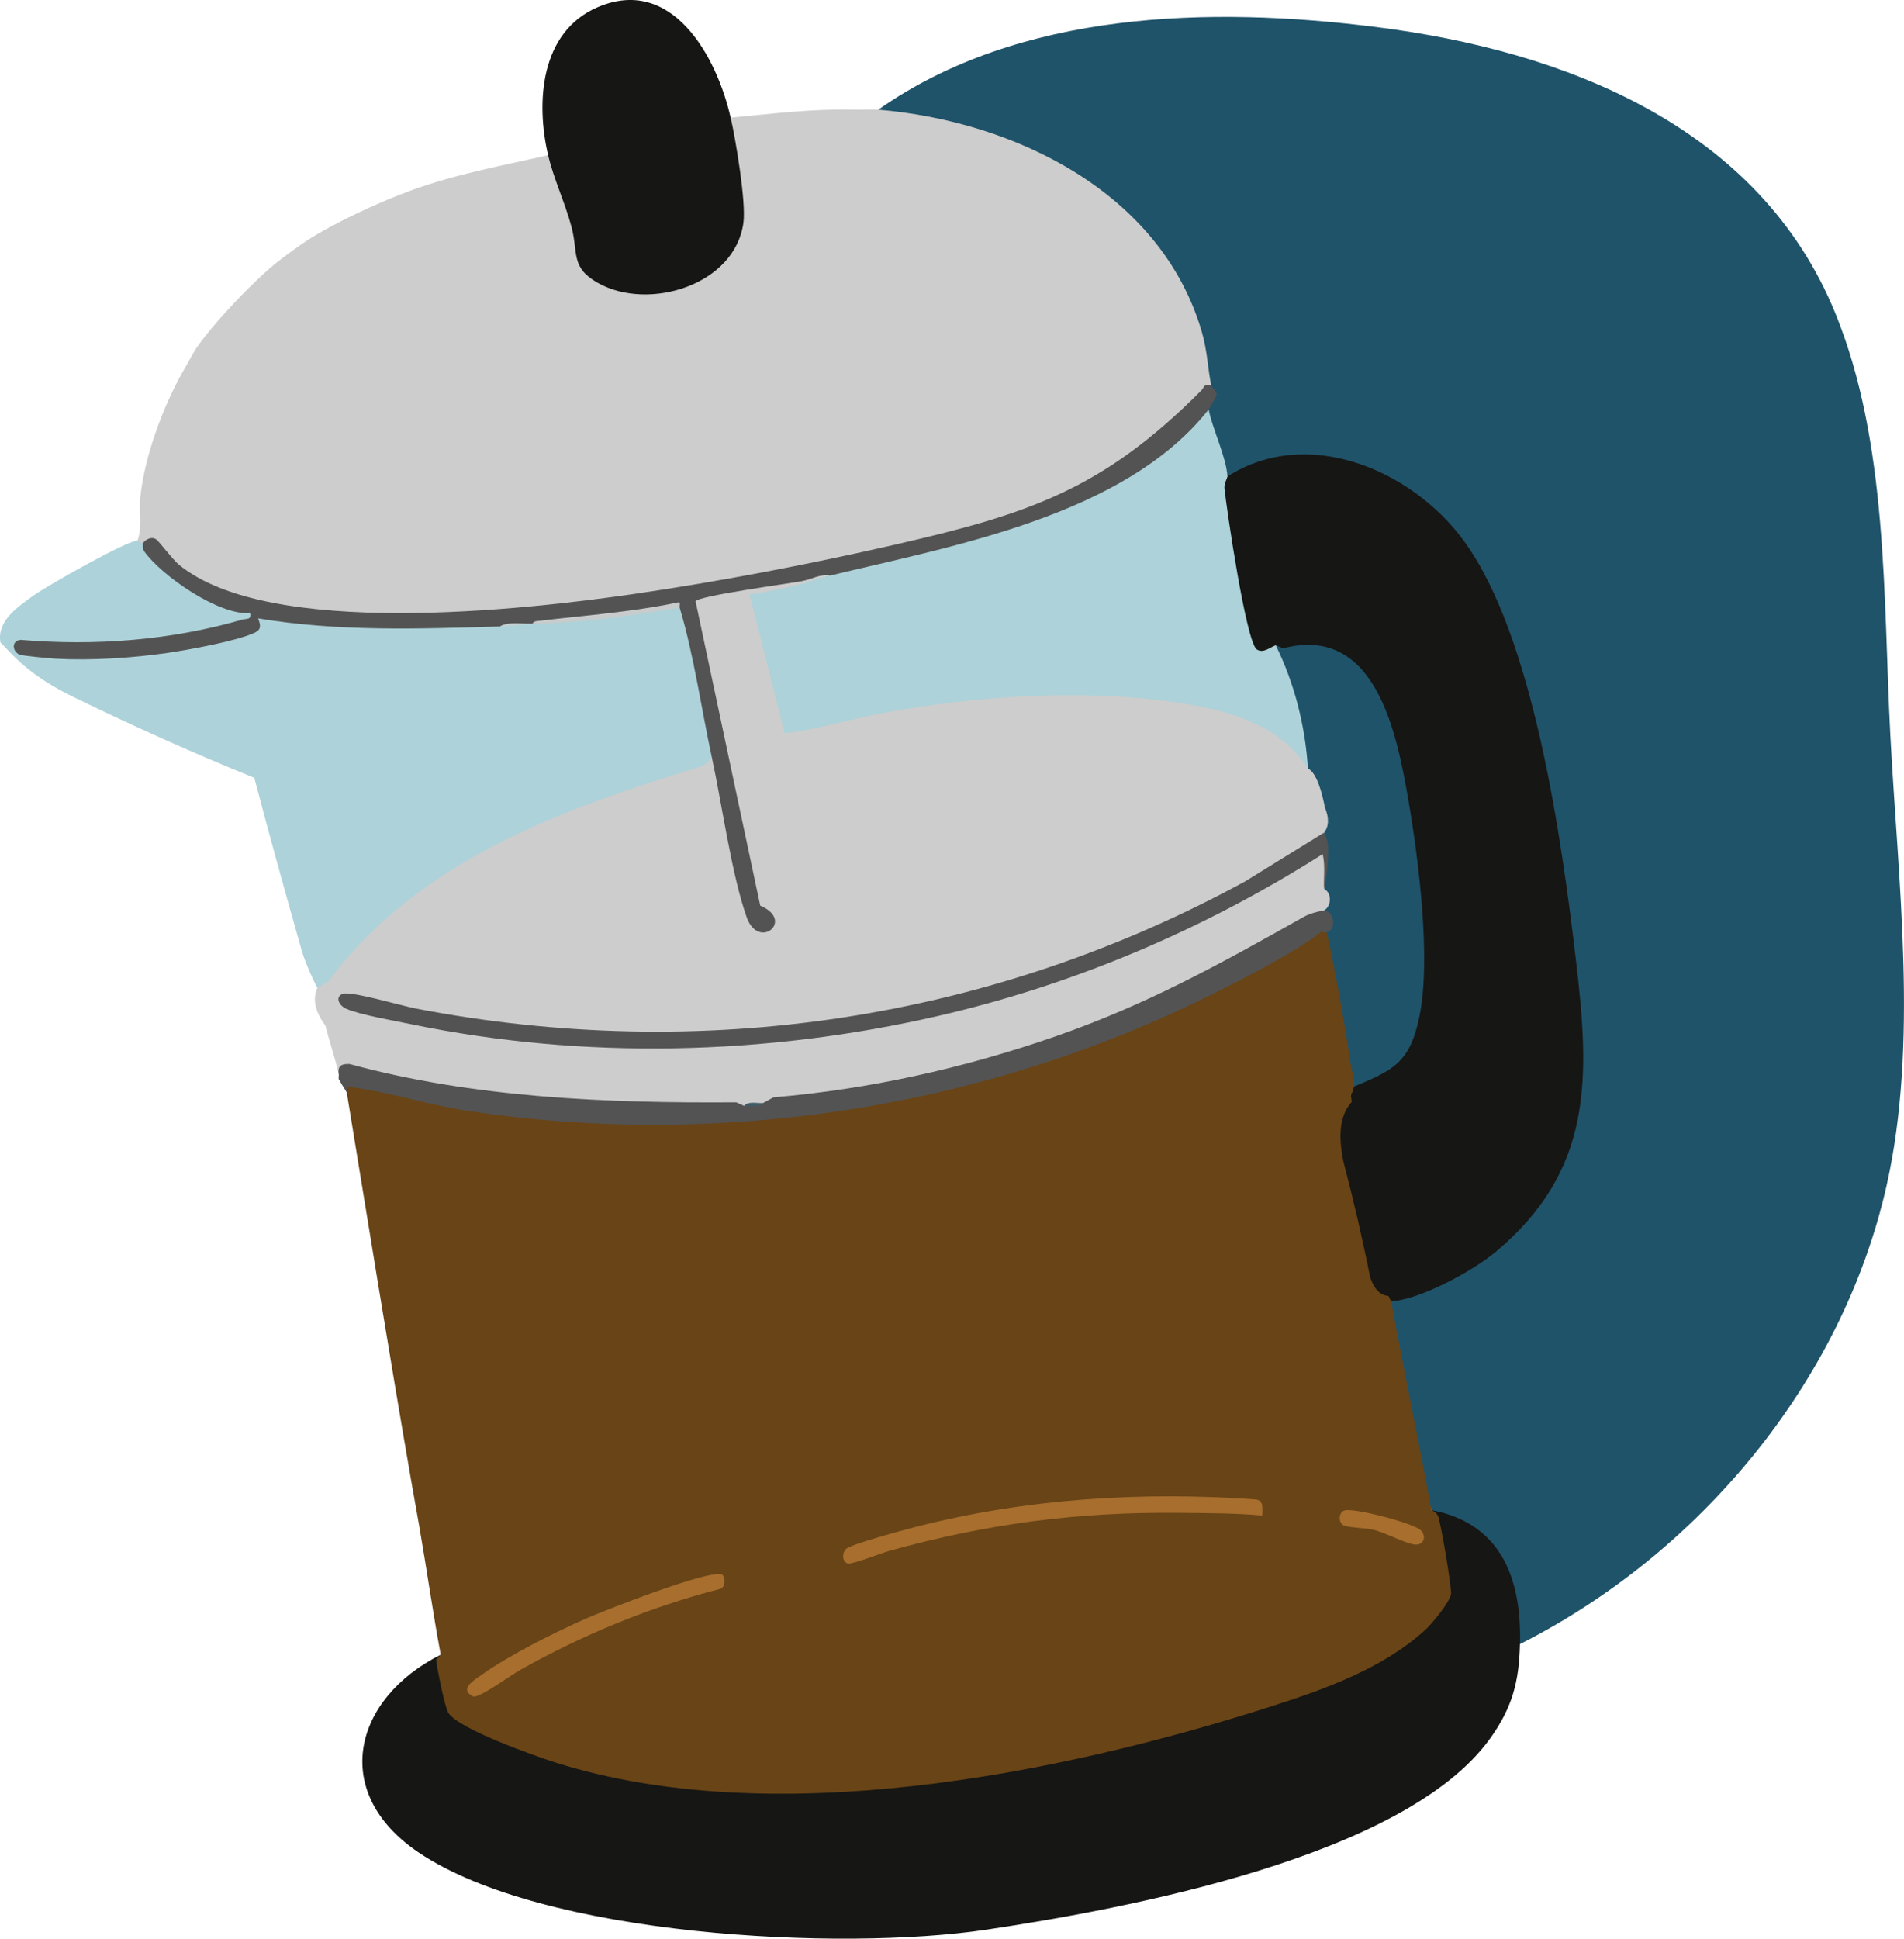 <svg width="168" height="171" viewBox="0 0 168 171" fill="none" xmlns="http://www.w3.org/2000/svg">
<path d="M134.115 145.009L133.648 144.45C133.791 139.675 131.911 134.852 126.783 133.789L126.297 133.203C124.455 127.275 123.118 120.979 122.745 114.781L123.012 114.285C135.174 110.984 139.838 102.167 139.084 89.831C138.387 78.408 135.807 61.019 130.6 50.952C126.614 43.248 117.41 37.752 109.072 42.117L108.289 42.038L107.784 41.734C107.407 40.141 106.932 38.571 106.364 37.023L106.631 36.129L106.36 35.671C106.68 35.153 106.85 34.597 106.868 34.003L106.311 33.586C105.169 19.488 91.339 11.491 78.307 10.225L77.497 9.673C89.937 0.935 106.767 0.537 121.411 2.382C138.037 4.474 155.209 11.119 161.942 27.632C166.613 39.086 166.157 52.635 166.794 64.836C167.465 77.653 169.303 92.051 166.451 104.628C162.511 121.997 149.901 137.034 134.115 145.013V145.009Z" fill="#1F536A"/>
<path d="M119.192 96.589L116.585 82.183C117.745 81.244 116.886 81.229 116.822 80.294C116.781 79.67 116.845 79.031 116.822 78.404C117.094 76.785 116.988 75.346 116.483 73.878L116.822 73.442C116.513 70.951 115.986 69.963 115.402 67.773C114.438 64.16 113.541 60.52 112.558 56.91C115.945 55.625 118.623 56.542 120.97 59.269C124.689 63.585 125.895 78.34 126.057 84.193C126.143 87.348 125.97 92.72 123.058 94.662C121.927 95.413 120.209 95.657 119.188 96.593L119.192 96.589Z" fill="#1F536A"/>
<path d="M134.115 145.009C134.036 148.349 133.434 150.621 131.471 153.352C123.943 163.818 99.281 168.367 87.022 170.204C74.197 172.127 47.904 170.808 36.922 163.382C29.063 158.07 31.191 149.81 38.888 145.948C39.035 146.741 39.77 150.704 40.075 151.023C40.331 151.294 42.042 152.131 42.52 152.364C61.7 161.759 87.21 157.075 106.925 151.549C112.55 149.972 122.218 147.214 126.057 142.752C126.381 142.376 127.485 140.885 127.579 140.524C127.699 140.051 126.498 134.277 126.302 133.195C132.499 134.375 134.255 139.277 134.119 145.006L134.115 145.009Z" fill="#161614"/>
<path d="M122.745 114.777C120.093 114.905 120.115 110.799 119.644 108.82C119.524 108.316 119.32 107.603 119.162 106.893C118.484 103.843 116.461 99.094 119.188 96.593L119.301 95.905C122.903 94.414 124.395 93.779 125.239 89.681C126.286 84.598 125.167 75.816 124.29 70.696C123.257 64.678 121.404 55.047 113.217 57.18L112.558 56.91C112.697 57.947 110.828 58.236 110.308 57.293C108.914 52.567 108.003 47.74 107.573 42.808C107.634 42.32 107.728 41.974 108.297 42.031C115.353 37.519 124.516 41.418 129.101 47.62C135.343 56.057 137.811 74.197 139.054 84.696C140.298 95.195 140.55 103.223 131.983 110.409C130.005 112.069 125.299 114.654 122.741 114.774L122.745 114.777Z" fill="#161614"/>
<path d="M70.866 51.241C71.074 51.309 71.07 51.388 70.866 51.478C69.898 52.263 68.659 52.684 67.159 52.748L66.764 53.003L69.578 64.152C81.555 61.395 93.829 59.626 106.074 61.872C109.604 62.518 114.147 64.114 115.402 67.777C116.231 68.171 116.709 70.196 116.894 71.188C117.286 72.146 117.263 72.897 116.822 73.445L116.909 73.889C92.808 90.278 59.933 95.597 31.522 88.212C29.228 87.81 30.716 88.61 31.91 88.929C47.73 93.137 66.417 92.885 82.613 89.17C94.831 86.368 105.979 81.356 116.724 75.027C117.214 74.997 116.882 77.968 116.826 78.408C117.534 78.742 117.493 79.94 116.826 80.297C105.908 87.408 93.663 92.607 80.865 95.338C76.631 96.239 71.627 97.186 67.317 97.302L65.66 97.539C55.894 97.622 48.114 97.794 38.376 96.048C36.149 95.65 32.822 94.478 30.84 94.324C30.37 94.286 30.23 94.429 29.891 94.707C29.544 93.287 29.074 91.871 28.708 90.454C27.8 89.234 27.563 88.129 27.996 87.149C35.893 75.579 49.93 70.714 62.819 66.838L63.418 67.375C64.134 71.793 65.072 76.157 66.236 80.466C66.858 82.897 69.291 81.409 66.771 80.188C64.673 71.255 62.74 61.984 60.965 52.969L61.278 52.537C61.629 52.158 69.359 50.926 70.475 50.835L70.87 51.245L70.866 51.241Z" fill="#CDCDCD"/>
<path d="M119.192 96.589L119.279 97.171C118.006 98.614 118.187 100.661 118.529 102.419C119.422 105.818 120.21 109.211 120.892 112.633C121.144 113.406 121.6 114.244 122.508 114.304L122.745 114.778C123.872 120.923 125.194 127.05 126.298 133.199C126.573 133.319 126.724 133.424 126.871 133.676C127.085 134.037 128.129 140.152 128.031 140.626C127.888 141.339 126.388 143.184 125.801 143.721C121.992 147.203 116.838 149.014 111.974 150.569C93.253 156.553 68.158 161.507 48.985 155.452C47.35 154.934 40.478 152.522 39.559 151.076C39.239 150.576 38.561 147.139 38.485 146.377L38.888 145.956C38.188 142.207 37.649 138.379 36.993 134.619C36.76 133.282 36.515 131.937 36.281 130.603C34.307 119.206 32.469 107.772 30.596 96.356C30.344 95.774 30.193 95.391 30.962 95.398C59.481 102.693 91.43 97.814 115.979 82.059L116.582 82.187C116.77 82.172 117.06 82.187 117.086 82.318C117.927 86.127 118.669 90.425 119.253 94.301C119.588 95.24 119.565 96.003 119.185 96.596L119.192 96.589Z" fill="#694416"/>
<path d="M116.585 82.183C114.419 83.933 109.645 86.349 107.034 87.656C86.882 97.753 63.535 101.359 41.179 97.967C37.894 97.468 34.507 96.382 31.357 95.946C30.897 95.882 30.479 95.631 30.596 96.356C30.347 95.972 30.114 95.57 29.884 95.176C29.861 95.026 29.918 94.838 29.884 94.703C29.782 93.981 30.185 93.812 30.856 93.85C41.77 96.829 53.491 97.31 64.955 97.227L65.652 97.535L67.31 97.299L68.252 96.788C76.578 96.096 84.987 94.23 92.997 91.457C101.153 88.636 107.596 85.056 115.029 80.875C115.579 80.567 116.201 80.421 116.815 80.297C117.949 80.394 117.934 82.615 116.578 82.186L116.585 82.183Z" fill="#535353"/>
<path d="M111.375 133.672C108.967 133.458 106.571 133.462 104.153 133.435C95.148 133.338 87.131 134.378 78.398 136.809C77.731 136.997 75.169 138.007 74.808 137.906C74.306 137.763 74.276 136.981 74.653 136.617C75.094 136.193 79.799 134.934 80.768 134.683C90.541 132.173 100.717 131.542 110.783 132.252C111.548 132.324 111.382 133.082 111.375 133.668V133.672Z" fill="#A76E2E"/>
<path d="M63.731 138.894C64.01 139.074 64.047 140.039 63.513 140.152C57.311 141.756 51.4 144.198 45.839 147.327C45.116 147.732 42.2 149.855 41.74 149.626C40.444 148.98 41.887 148.157 42.467 147.744C44.935 145.986 48.733 144.089 51.524 142.838C53.073 142.147 62.819 138.3 63.735 138.894H63.731Z" fill="#A76E2E"/>
<path d="M118.639 133.225C119.449 132.962 124.708 134.345 125.36 134.964C125.868 135.449 125.684 136.328 124.821 136.23C124.049 136.144 122.316 135.235 121.329 134.968C120.473 134.739 119.283 134.78 118.639 134.578C118.077 134.405 118.055 133.413 118.639 133.221V133.225Z" fill="#A76E2D"/>
<path d="M67.314 97.298C66.99 97.708 66.176 97.531 65.656 97.535C65.984 97.118 66.794 97.314 67.314 97.298Z" fill="#415B65"/>
<path d="M116.822 78.404C116.784 77.389 116.946 76.33 116.705 75.335C106.303 81.942 94.771 86.859 82.715 89.624C67.577 93.095 51.516 93.486 36.273 90.338C34.822 90.037 31.748 89.508 30.539 88.971C29.883 88.681 29.533 87.885 30.279 87.648C31.025 87.412 35.482 88.723 36.71 88.959C61.945 93.809 87.413 89.973 109.875 77.735L116.822 73.441C116.845 73.637 117.138 73.982 117.169 74.497C117.229 75.549 117.089 77.356 116.822 78.4V78.404Z" fill="#535353"/>
<path d="M77.501 9.673C89.504 10.687 102.446 16.956 106.044 29.277C106.534 30.956 106.552 32.418 106.873 33.999C99.089 43.541 87.666 46.831 75.968 49.201C62.039 52.023 47.497 54.889 33.376 54.536C26.61 54.367 17.741 53.773 13.518 47.962C13.183 48.041 12.874 48.033 12.591 47.935C12.248 48.484 12.034 48.315 12.116 47.699C12.595 46.497 12.252 45.118 12.384 43.834C12.761 40.148 14.498 35.532 16.381 32.346C16.668 31.866 17.067 31.073 17.331 30.694C18.853 28.485 22.33 24.822 24.436 23.136C25.005 22.681 26.414 21.656 27.043 21.246C29.567 19.601 33.546 17.79 36.394 16.753C40.29 15.337 44.332 14.612 48.36 13.688L48.989 14.225C50.1 16.907 51.005 19.92 51.377 22.771C54.346 27.88 64.496 25.408 65.136 19.484C65.084 16.543 64.73 13.624 64.063 10.732L64.469 10.379C68.011 10.044 71.684 9.582 75.245 9.673C75.866 9.688 77.151 9.643 77.498 9.673H77.501Z" fill="#CDCDCD"/>
<path d="M64.473 10.379C64.925 12.366 65.841 17.824 65.596 19.646C64.854 25.142 57.266 27.456 52.794 24.976C50.315 23.602 51.042 22.328 50.428 20.014C49.863 17.892 48.857 15.788 48.363 13.684C47.267 9.008 47.674 2.832 52.7 0.65C59.315 -2.224 63.26 5.03 64.469 10.379H64.473Z" fill="#161614"/>
<path d="M12.12 47.699C12.184 47.699 12.58 47.909 12.595 47.935L13.088 48.142C14.908 50.805 18.506 53.149 21.784 53.615L22.07 54.077C22.462 54.16 22.537 54.449 22.345 54.791C22.089 55.245 16.773 56.248 15.662 56.421C11.009 57.15 6.239 57.195 1.677 57.037C1.582 57.608 6.514 57.702 7.09 57.687C12.301 57.548 17.605 57.056 22.409 55.309C22.398 54.945 22.522 54.69 22.774 54.547L24.221 54.288C30.596 54.922 36.986 55.148 43.39 54.96L44.095 55.253C45.033 55.088 45.978 55.009 46.939 55.016C51.076 54.648 55.19 54.137 59.285 53.472L59.967 53.596C60.826 54.663 61.331 56.008 61.474 57.623C61.862 59.25 63.256 65.132 63.011 66.248C62.966 66.443 62.895 66.635 62.812 66.823C62.578 67.146 62.284 67.401 61.93 67.582C49.765 71.274 36.846 75.921 29.01 86.514L27.992 87.134C27.725 86.597 27.465 86.056 27.235 85.503C27.005 84.951 26.783 84.403 26.621 83.836C25.186 78.772 23.773 73.697 22.439 68.607C17.025 66.413 11.702 64.02 6.446 61.459C4.167 60.347 2.215 59.039 0.512 57.139C0.324 56.97 0.207 56.834 0.038 56.665C-0.298 54.772 1.567 53.54 2.909 52.56C4.012 51.748 11.231 47.65 12.12 47.691V47.699Z" fill="#ADD2D9"/>
<path d="M108.297 42.03C108.304 42.162 107.995 42.639 108.041 43.086C108.233 44.919 109.951 56.635 110.893 57.278C111.45 57.661 112.064 57.097 112.562 56.91C114.223 60.264 115.169 64.047 115.406 67.773C112.757 63.69 107.977 62.541 103.41 61.902C95.178 60.752 86.084 61.391 77.935 62.886C75.019 63.419 72.155 64.329 69.232 64.685L66.135 52.421C67.721 52.207 69.326 51.868 70.874 51.474C71.556 51.065 72.43 50.847 73.244 50.764L73.948 50.111L81.789 48.251C90.416 46.042 99.613 43.341 105.724 36.493L106.647 36.122C106.993 37.883 108.203 40.303 108.304 42.027L108.297 42.03Z" fill="#ADD2D9"/>
<path d="M106.876 33.999C106.918 34.194 107.358 34.476 107.355 34.829C107.355 34.904 106.71 36.035 106.639 36.125C99.243 45.482 84.128 48.134 73.24 50.768C72.437 50.918 71.646 51.076 70.87 51.241C69.785 51.451 61.467 52.571 61.376 53.044L67.08 79.88C70.173 81.18 66.937 83.881 65.882 80.898C64.556 77.149 63.708 70.951 62.815 66.83C61.922 62.709 61.21 57.694 59.971 53.604L59.496 53.45C55.314 54.122 51.129 54.644 46.943 55.02C45.99 55.02 45.04 55.095 44.098 55.257C36.906 55.467 29.921 55.722 22.778 54.547C22.484 54.528 22.247 54.37 22.066 54.073C19.35 54.31 14.256 50.794 12.719 48.623C12.553 48.39 12.647 48.033 12.591 47.932C12.851 47.567 13.348 47.3 13.774 47.567C14.023 47.721 15.213 49.34 15.793 49.814C23.75 56.324 46.137 53.818 56.019 52.379C63.535 51.282 71.518 49.75 78.921 48.052C90.819 45.325 97.326 43.157 106.006 34.431C106.277 34.16 106.172 33.815 106.869 33.995L106.876 33.999Z" fill="#535353"/>
<path d="M22.07 54.074C22.345 54.051 22.391 53.352 22.782 54.547C22.948 55.054 23.133 55.497 22.485 55.801C20.933 56.534 16.645 57.315 14.814 57.582C11.71 58.037 8.018 58.273 4.891 58.097C4.363 58.067 1.944 57.845 1.703 57.732C1.055 57.424 1.021 56.496 1.82 56.436C8.409 56.981 15.014 56.493 21.366 54.656C21.758 54.543 22.206 54.701 22.07 54.074Z" fill="#535353"/>
<path d="M46.943 55.02C46.97 55.02 47.087 54.818 47.301 54.791C51.487 54.288 55.71 54.002 59.847 53.127C60.092 53.12 59.926 53.458 59.971 53.604C55.676 54.307 51.314 54.956 46.943 55.02Z" fill="#C7CBCB"/>
<path d="M46.943 55.02C45.952 55.144 45.165 55.227 44.099 55.257C44.807 54.814 46.039 55.035 46.943 55.02Z" fill="#C2CFD1"/>
<path d="M73.236 50.768C72.516 50.941 71.654 51.275 70.866 51.478V51.241C71.575 51.102 72.392 50.603 73.236 50.768Z" fill="#C7CECE"/>
</svg>
